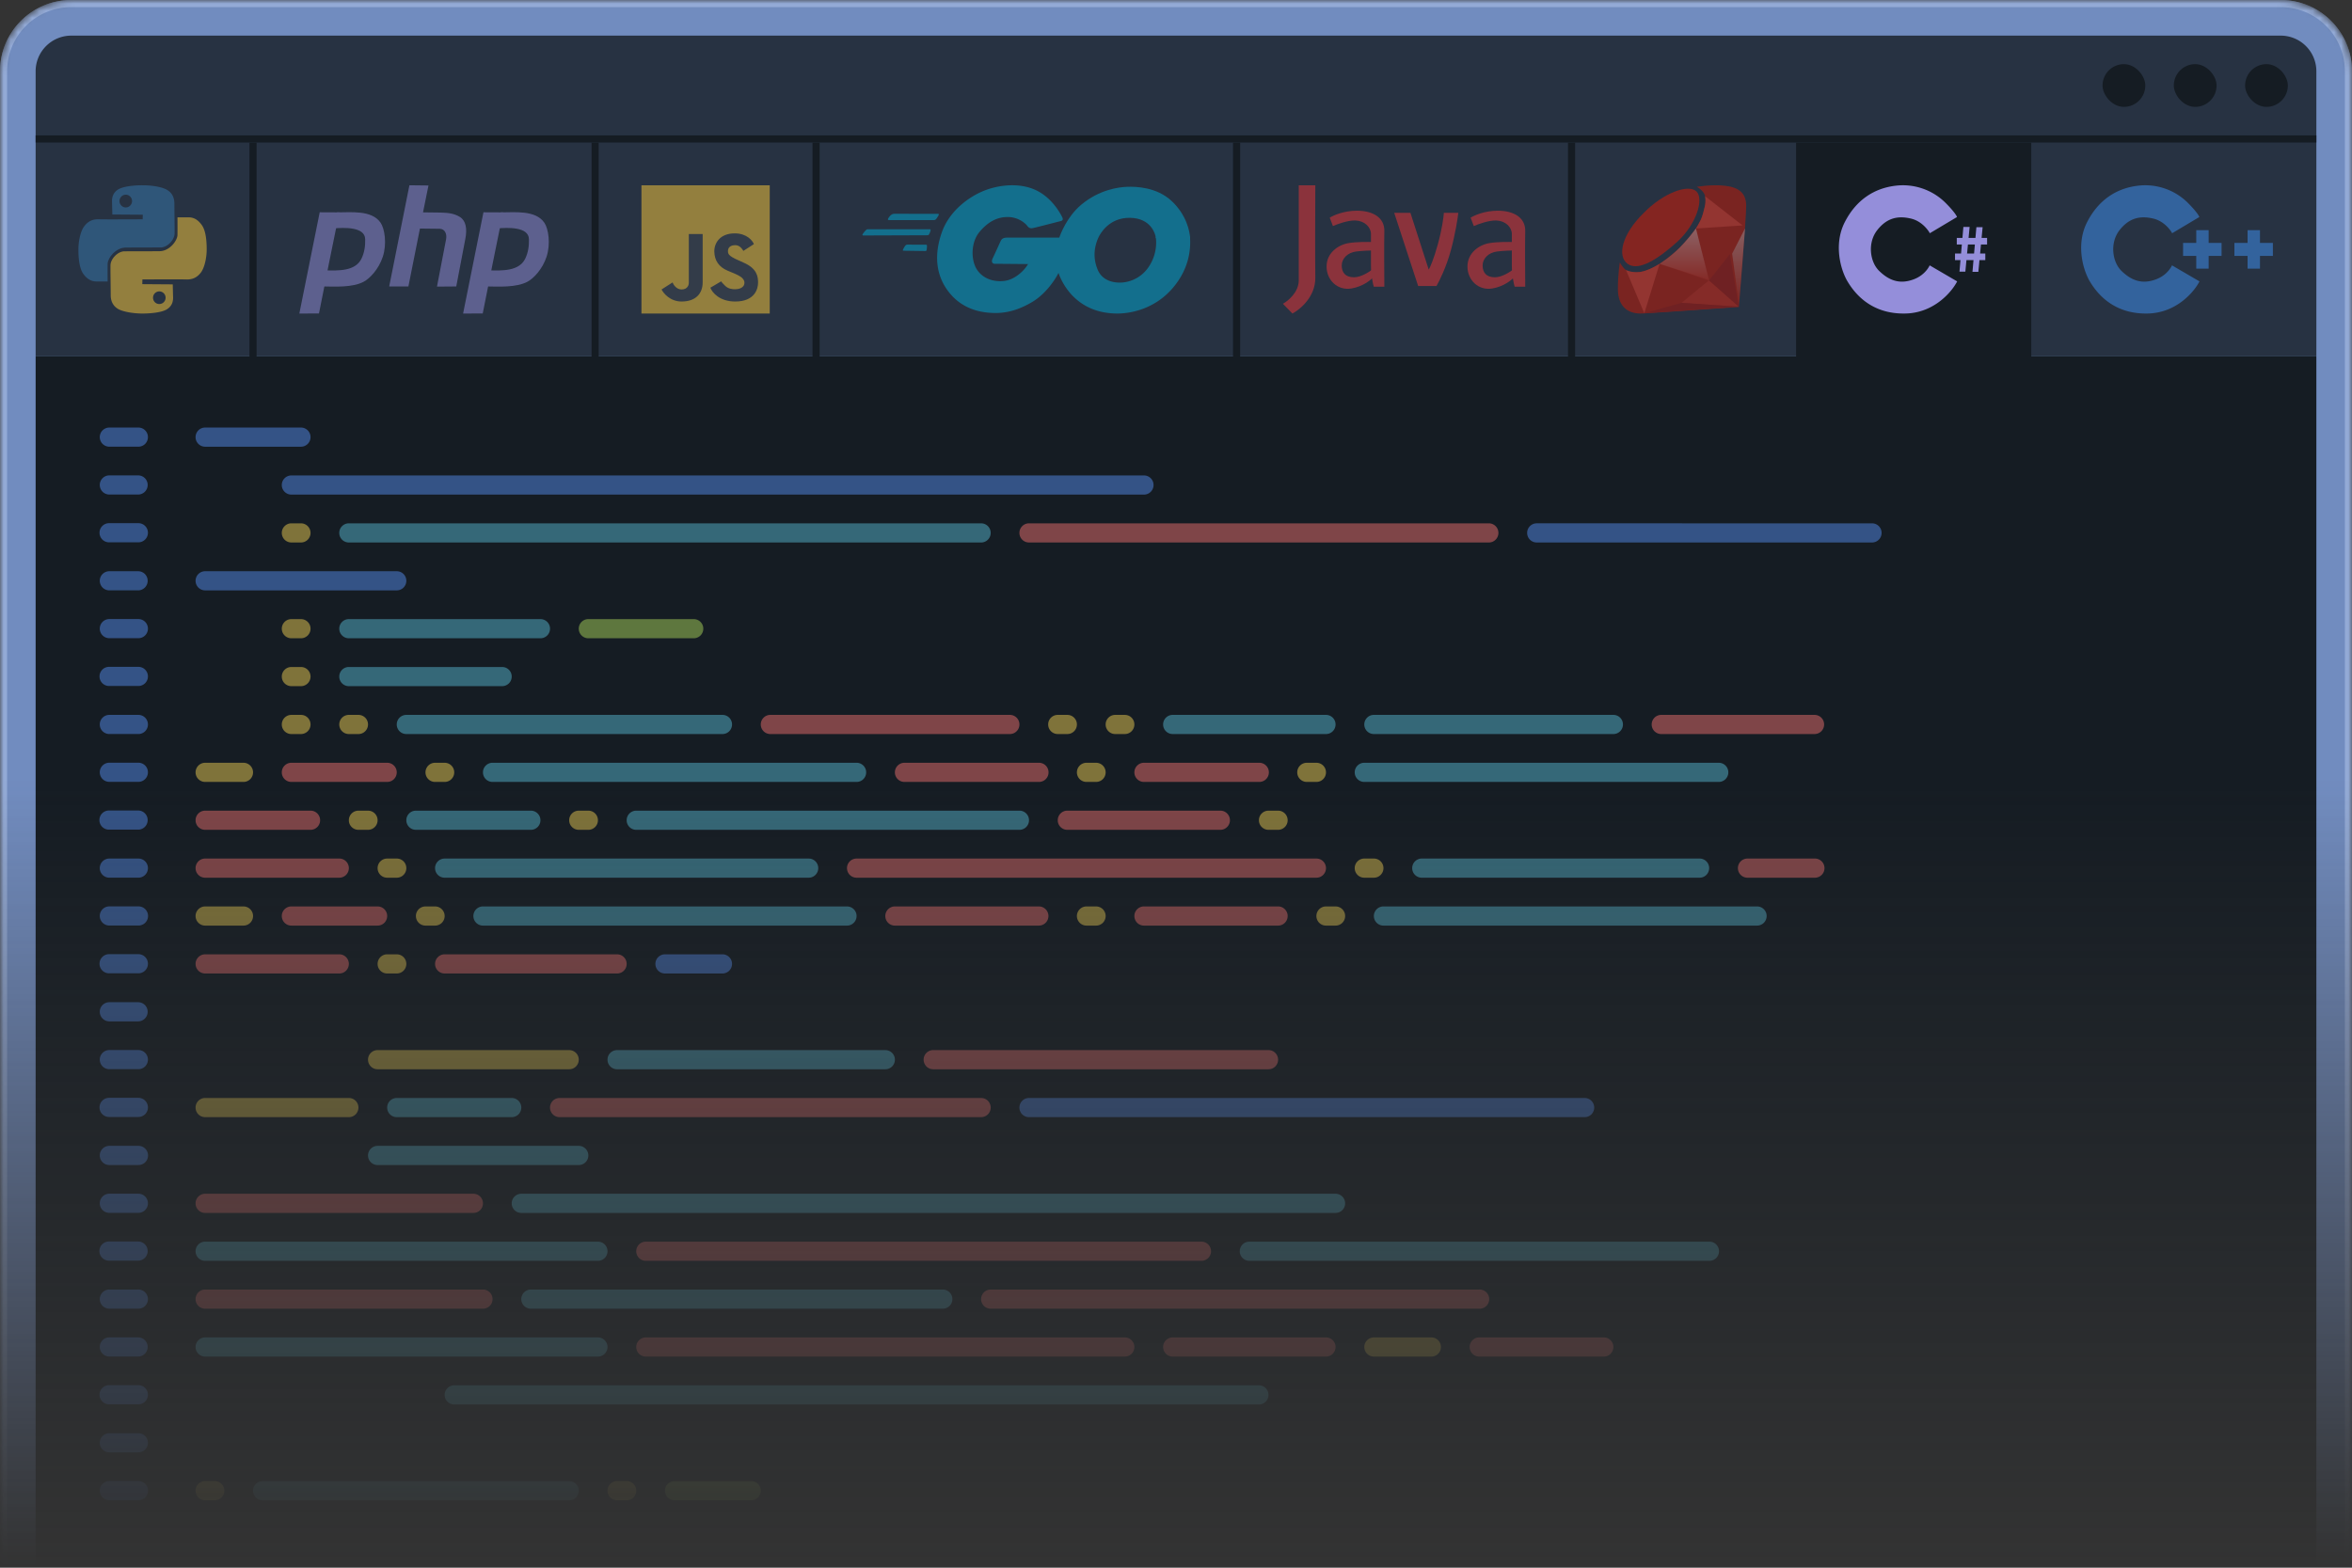 <svg xmlns="http://www.w3.org/2000/svg" width="330" height="220" fill="none"><rect width="100%" height="100%" fill="#333333" stroke="none"/><mask id="mask0_5408_1671" width="330" height="220" x="0" y="0" maskUnits="userSpaceOnUse" style="mask-type:alpha"><path fill="url(#paint0_linear_5408_1671)" d="M0 10C0 4.477 4.477 0 10 0h310c5.523 0 10 4.477 10 10v210H0z"/></mask><g mask="url(#mask0_5408_1671)"><path fill="#718CBF" d="M0 10C0 4.477 4.477 0 10 0h310c5.523 0 10 4.477 10 10v210H0z"/><path fill="#93AAD6" d="M10 1h310a9 9 0 0 1 9 9v210h1V10c0-5.523-4.477-10-10-10H10C4.477 0 0 4.477 0 10v210h1V10a9 9 0 0 1 9-9"/><path fill="#151C23" d="M5 10a5 5 0 0 1 5-5h310a5 5 0 0 1 5 5v40H5z" opacity=".8"/><path fill="#151C23" d="M5 50h320v170H5zm280-30h-33v30h33zm-65 0h1v30h-1zm-47 0h1v30h-1zm-59 0h1v30h-1zm-31 0h1v30h-1zm-47 0h-1v30h1z"/><g fill="#3F93F7" opacity=".5"><path d="M309.888 32.3h-1.738v1.788h-1.85v1.825h1.85V37.7h1.738v-1.788h1.812v-1.824h-1.812zm7.2 0h-1.739v1.788H313.5v1.825h1.849V37.7h1.739v-1.788h1.812v-1.824h-1.812z"/><path d="m308.601 39.489-3.858-2.253s-.54 1.307-2.185 1.943c-2.057.795-3.557.133-4.886-1.148s-1.671-3.976-.279-5.743c1.393-1.767 2.958-2.032 4.736-1.612 1.423.335 2.35 1.509 2.636 2.054l3.814-2.275c-.043-.17-.424-.804-1.607-1.988a8.48 8.48 0 0 0-6.986-2.408c-3.043.354-5.571 2.01-7.157 5.125-1.586 3.114-.578 6.692.386 8.305s3.278 4.66 8.228 4.505c3.96-.123 6.422-3.055 7.158-4.505"/></g><path fill="#948EDA" fill-rule="evenodd" d="m275.475 31.85-.135 1.54h-.791v.924h.71l-.111 1.26h-.848v.924h.767l-.142 1.624h.825l.155-1.624h.989l-.144 1.652h.824l.158-1.652h.818v-.924h-.729l.12-1.26h.859v-.924h-.77l.144-1.512h-.874l-.133 1.512h-.965l.148-1.54zm1.5 3.724.111-1.26h-.972l-.121 1.26z" clip-rule="evenodd"/><path fill="#948EDA" d="m274.6 39.489-3.857-2.253s-.54 1.307-2.185 1.943c-2.057.795-3.557.133-4.886-1.148s-1.671-3.976-.279-5.743c1.393-1.767 2.958-2.032 4.736-1.612 1.423.335 2.35 1.509 2.636 2.054l3.814-2.275c-.043-.17-.424-.804-1.607-1.988a8.48 8.48 0 0 0-6.986-2.408c-3.043.354-5.571 2.01-7.157 5.125-1.586 3.114-.578 6.692.386 8.305s3.278 4.66 8.228 4.505c3.96-.123 6.422-3.055 7.157-4.505"/><g opacity=".5"><path fill="#CE1600" fill-rule="evenodd" d="M243.976 43.076s-10.91.774-13.412.912c-2.501.16-3.564-1.328-3.564-3.43 0-2.083.276-3.73.276-3.73s.374.734.866 1.072c.493.337 1.556.495 2.875.04 1.32-.457 3.151-1.647 4.687-3.214 1.517-1.567 2.639-2.935 3.151-4.462s.552-2.5.256-3.075c-.315-.594-1.043-.971-1.043-.971s2.166-.377 4.017-.14c1.871.219 2.895 1.012 2.915 2.758.019 1.765-1.024 14.24-1.024 14.24" clip-rule="evenodd"/><path fill="#E3240E" d="M235.583 34.855c.934-.907 1.973-2.252 2.375-2.812l1.834 7.302-6.959-2.308c.528-.35 1.817-1.276 2.75-2.182"/><path fill="#E21800" fill-rule="evenodd" d="M230.57 29.937c2.826-2.923 6.339-4.134 7.446-3.077 1.108 1.077-.038 4.654-2.673 7.058-2.654 2.403-5.441 4.21-6.969 3.115-1.547-1.116-.745-4.211 2.196-7.096" clip-rule="evenodd"/><path fill="#FF3720" fill-rule="evenodd" d="m228.142 37.9 2.566 6.061 2.14-6.934s-1.654 1.031-2.776 1.15c-1.143.12-1.93-.277-1.93-.277" clip-rule="evenodd"/><path fill="url(#paint1_linear_5408_1671)" fill-rule="evenodd" d="m237.949 32.069 1.812 7.14-6.912-2.182s1.477-.893 2.855-2.3a26 26 0 0 0 2.245-2.658" clip-rule="evenodd"/><path fill="#FF3720" fill-rule="evenodd" d="m244.486 31.632-5.258-4.105s.158.674-.019 1.388c-.158.714-.375 1.527-.591 1.964-.197.416-.67 1.19-.67 1.19z" clip-rule="evenodd"/><path fill="#E3240E" fill-rule="evenodd" d="m243.96 43.038-4.182-3.693-3.86 3.174z" clip-rule="evenodd"/><path fill="#B81003" d="m235.917 42.493 8.001.545-13.251.924zm3.876-3.148 2.917-3.693 1.25 7.386z"/><path fill="url(#paint2_linear_5408_1671)" fill-rule="evenodd" d="m244.842 32.049-1.812 3.55.965 7.2z" clip-rule="evenodd"/></g><g fill="#F03435" opacity=".5"><path d="M181.334 44 180 42.63c.741-.407 2.224-1.633 2.224-3.277V26h2.322c-.016 3.212-.039 10.301 0 12.962.04 2.66-2.125 4.467-3.212 5.038m17.642-3.864-3.36-10.272h2.273l2.57 7.973c.181-.294.692-1.419 1.285-3.57.593-2.153.807-3.832.84-4.403h2.026c-.082.766-.405 2.886-1.038 5.234-.632 2.348-1.614 4.337-2.026 5.038zm-8.599-10.566c-1.818 0-3.294.653-3.805.979l.445 1.174c.626-.277 2.135-.822 3.163-.783 1.285.05 2.174.93 2.174 1.908v4.402c0 1.33.264 2.544.395 2.984h1.483c-.017-1.957-.04-6.251 0-7.778.049-1.907-1.581-2.885-3.855-2.885"/><path d="M189.191 34.12c1.147-.196 2.784-.18 3.46-.147v1.174c-.396 0-1.424.03-2.372.147-1.187.146-2.027.978-2.027 1.956s.495 1.663 1.73 1.663c.988 0 2.191-.783 2.669-1.174v1.174c-.346.408-1.434 1.291-3.015 1.565-1.977.343-3.509-1.174-3.509-3.081s1.631-3.033 3.064-3.277m20.953-4.55c-1.818 0-3.294.653-3.805.979l.445 1.174c.626-.277 2.135-.822 3.163-.783 1.285.05 2.174.93 2.174 1.908v4.402c0 1.33.264 2.544.395 2.984h1.483c-.017-1.957-.04-6.251 0-7.778.049-1.907-1.581-2.885-3.855-2.885"/><path d="M208.958 34.12c1.147-.196 2.784-.18 3.46-.147v1.174c-.396 0-1.424.03-2.372.147-1.187.146-2.027.978-2.027 1.956s.495 1.663 1.73 1.663c.988 0 2.191-.783 2.669-1.174v1.174c-.346.408-1.434 1.291-3.015 1.565-1.977.343-3.509-1.174-3.509-3.081s1.631-3.033 3.064-3.277"/></g><g fill="#00ACD7" opacity=".5"><path fill-rule="evenodd" d="M127.359 34.33c-.184 0-.271-.01-.498.379-.217.388-.249.486-.065.475.173 0 2.948.043 3.067.043.12-.01.152-.054.185-.454.032-.4.01-.42-.12-.432-.119-.01-2.569-.01-2.569-.01M125.518 30c-.217 0-.476.043-.758.443-.292.389-.206.453.076.443.292-.011 6.002 0 6.175 0s.26 0 .509-.39c.238-.377.282-.485.087-.485zm4.974 2.592c-.163.4-.217.41-.369.421-.151.01-8.828.032-9.001.032-.184 0-.174-.118.13-.486.303-.356.379-.388.508-.388h8.71c.108 0 .162.065.022.42" clip-rule="evenodd"/><path d="M153.994 37.806c-.713-1.763-.413-3.263.113-4.463h-12.715c-.6 0-.825.15-.975.45s-.9 1.988-1.125 2.438c-.226.45-.113.788.3.788.33 0 3.238.025 4.65.037-.037.075-.18.308-.45.638-.337.412-1.425 1.537-2.85 1.725s-3.001-.263-3.863-1.575c-.863-1.313-.901-3.826.375-5.326 1.275-1.5 2.55-2.063 3.938-2.063s2.4.788 2.738 1.238c.337.45.637.337.862.3.226-.038 3.564-.9 3.864-.976s.3-.3.187-.525-1.163-2.4-3.3-3.6c-2.138-1.2-4.989-1.088-7.314-.263s-5.176 2.888-6.264 5.926c-1.087 3.038-.975 6.076 1.088 8.59 2.063 2.512 4.876 2.737 6.151 2.775s3.113-.15 5.476-1.576c1.89-1.14 3.213-3.175 3.638-4.05.188.625.885 2.183 2.175 3.413 1.613 1.538 3.564 2.213 5.739 2.288s5.588-.638 8.101-3.563 2.513-5.851 2.438-7.09c-.075-1.237-4.913-.75-4.801 0 .113.751.113 2.476-1.012 4.127a4.94 4.94 0 0 1-3.676 2.175c-.937.075-2.775-.075-3.488-1.838"/><path d="M154.106 33.343c-.262.562-5.746.9-5.475 0 .112-.375 1.035-2.903 3.075-4.614 2.55-2.137 5.288-2.475 6.451-2.512 1.163-.038 4.088 0 6.226 1.988s2.551 4.35 2.588 5.138c.038.787-4.726.562-4.801 0s-.712-2.738-3.638-2.776c-2.925-.037-4.163 2.213-4.426 2.776"/></g><g fill-rule="evenodd" clip-rule="evenodd" opacity=".5"><path fill="#FFCB3A" d="M108 26H90v18h18z"/><path fill="#3F464F" d="M103.092 32.75c1.678 0 2.488 1.005 2.684 1.507l-1.481.953s-.37-.771-1.049-.8c-.74-.03-1.11.308-1.11.83 0 .524.216.77 2.159 1.6s2.067 1.999 2.067 2.83c0 .83-.432 2.644-3.208 2.644-2.221 0-3.249-1.292-3.486-1.938l1.512-.891c.041.071.216.301.586.645.463.43 1.018.462 1.388.462s1.295-.123 1.295-.923c0-.709-.896-1.08-1.959-1.518l-.416-.173c-1.233-.523-1.819-1.446-1.85-2.645s.771-2.583 2.868-2.583m-4.503.092h-1.943v6.889c0 .184-.124.891-1.018.891-.716 0-1.141-.656-1.265-.984l-1.542.984c.278.564 1.228 1.692 2.807 1.692 1.974 0 2.96-1.107 2.96-2.676z"/></g><g fill="#948EDA" opacity=".5"><path fill-rule="evenodd" d="M54.607 40.199H57.3l1.62-8.126s2.052.021 2.774.032 1.032.712.898 1.455c-.135.744-1.28 6.66-1.28 6.66l2.703-.021s.98-5.183 1.269-6.65c.289-1.455.082-2.575-.753-3.099-.836-.513-1.661-.586-2.672-.617-1-.021-2.507-.032-2.507-.032l.764-3.77L57.444 26z" clip-rule="evenodd"/><path d="M45.243 40.195c1.722.025 4.23.18 5.798-.666.804-.43 2.083-1.707 2.671-3.508s.269-3.927-.32-4.775c-1.246-1.808-4.223-1.433-6.129-1.441-.08.45-.232 1.249-.423 2.242 1.383-.111 4.36-.254 4.397 1.513.03.984-.114 1.895-.516 2.733-.863 1.797-3.287 1.686-5.033 1.65z"/><path d="m47.605 29.804-2.748-.013L42 44l2.754-.01c.925-4.736 1.89-9.458 2.851-14.186m20.614 10.391c1.721.025 4.23.18 5.797-.666.805-.43 2.084-1.707 2.672-3.508s.268-3.927-.32-4.775c-1.247-1.808-4.223-1.433-6.13-1.441-.08.45-.231 1.249-.423 2.242 1.383-.111 4.36-.254 4.397 1.513.03.984-.114 1.895-.516 2.733-.862 1.797-3.287 1.686-5.033 1.65z"/><path d="m70.58 29.804-2.748-.013L64.976 44l2.754-.01c.926-4.736 1.89-9.458 2.851-14.186"/></g><g fill-rule="evenodd" clip-rule="evenodd" opacity=".5"><path fill="#3779B0" d="m15.76 30.1 4.275.031-.016.643s-5.232.032-6.175 0c-.927-.031-1.556.346-2.043 1.005-.487.643-.801 2.009-.801 3.233 0 1.208.126 2.573.644 3.358.534.77 1.147 1.13 1.886 1.13h1.57s-.015-1.695 0-2.448c0-.77 1.054-2.276 2.515-2.307 1.477-.016 3.96-.016 4.918-.016s1.948-1.067 1.964-1.962c.015-.894-.032-3.201-.032-4.205s-.471-1.633-1.115-1.962c-.644-.345-1.87-.58-3.143-.596-1.288-.032-2.875.14-3.598.565-.738.439-.895 1.114-.895 1.632.015.518.047 1.899.047 1.899m1.886-2.778c.487 0 .88.408.88.894a.89.89 0 0 1-.88.895.89.89 0 0 1-.88-.895c0-.486.393-.894.88-.894"/><path fill="#FFCB3A" d="m24.24 39.907-4.274-.031.015-.659s5.232-.031 6.175 0c.927.031 1.556-.345 2.043-.988.487-.658.801-2.022.801-3.23 0-1.222-.126-2.586-.644-3.355-.534-.783-1.147-1.144-1.886-1.144H24.9s.015 1.693 0 2.462c0 .752-1.054 2.273-2.515 2.288-1.477.016-3.96.016-4.918.016-.958.016-1.948 1.066-1.964 1.96-.015.894.032 3.214.032 4.202 0 1.003.471 1.63 1.115 1.975.644.33 1.87.565 3.143.596 1.288.016 2.875-.141 3.598-.58.738-.44.895-1.098.895-1.63a412 412 0 0 1-.047-1.882m-1.886 2.76a.88.88 0 0 1-.88-.894c0-.486.393-.878.88-.878s.88.392.88.878a.88.88 0 0 1-.88.893"/></g><path fill="#151C23" d="M5 19h320v1H5z"/><rect width="6" height="6" x="315" y="9" fill="#151C23" rx="3"/><rect width="6" height="6" x="305" y="9" fill="#151C23" rx="3"/><rect width="6" height="6" x="295" y="9" fill="#151C23" rx="3"/><g opacity=".5"><path fill="#EA6E6E" d="M143.032 74.785c0-.742.602-1.344 1.344-1.344h64.517a1.344 1.344 0 0 1 0 2.688h-64.517a1.344 1.344 0 0 1-1.344-1.344m-36.29 26.882c0-.743.602-1.344 1.344-1.344h33.602a1.343 1.343 0 1 1 0 2.688h-33.602a1.344 1.344 0 0 1-1.344-1.344m125 0c0-.743.602-1.344 1.344-1.344h21.505a1.344 1.344 0 1 1 0 2.688h-21.505a1.344 1.344 0 0 1-1.344-1.344m-190.86 5.376a1.344 1.344 0 0 0 0 2.688h13.44a1.344 1.344 0 0 0 0-2.688zm86.021 0a1.344 1.344 0 0 0 0 2.688h18.817a1.345 1.345 0 1 0 0-2.688zm32.258 1.344c0-.742.602-1.344 1.344-1.344h16.129a1.345 1.345 0 1 1 0 2.688h-16.129a1.344 1.344 0 0 1-1.344-1.344m-130.376 5.376a1.344 1.344 0 0 0 0 2.689H43.57a1.344 1.344 0 0 0 0-2.689zm119.624 1.345c0-.743.601-1.345 1.344-1.345h21.505a1.345 1.345 0 0 1 0 2.689h-21.505a1.344 1.344 0 0 1-1.344-1.344m-119.624 5.376a1.344 1.344 0 0 0 0 2.688h18.817a1.344 1.344 0 0 0 0-2.688zm90.054 1.344c0-.742.602-1.344 1.344-1.344h64.516a1.344 1.344 0 0 1 0 2.688h-64.516a1.344 1.344 0 0 1-1.344-1.344m126.344-1.344a1.344 1.344 0 0 0 0 2.688h9.408a1.345 1.345 0 1 0 0-2.688zm-205.645 8.064c0-.742.602-1.344 1.344-1.344h12.096a1.344 1.344 0 0 1 0 2.689H40.882a1.344 1.344 0 0 1-1.344-1.345m84.677 0c0-.742.602-1.344 1.344-1.344h20.161a1.345 1.345 0 1 1 0 2.689h-20.161a1.345 1.345 0 0 1-1.344-1.345m34.946 0c0-.742.602-1.344 1.344-1.344h18.818a1.344 1.344 0 0 1 0 2.689h-18.818a1.345 1.345 0 0 1-1.344-1.345M27.44 135.269c0-.742.603-1.344 1.345-1.344h18.817a1.344 1.344 0 0 1 0 2.688H28.785a1.344 1.344 0 0 1-1.344-1.344m33.602 0c0-.742.602-1.344 1.344-1.344h24.194a1.344 1.344 0 0 1 0 2.688H62.387a1.344 1.344 0 0 1-1.344-1.344m28.226 53.763c0-.742.602-1.344 1.344-1.344h67.204a1.344 1.344 0 1 1 0 2.688H90.613a1.344 1.344 0 0 1-1.344-1.344m40.322-40.322c0-.743.602-1.344 1.345-1.344h47.043a1.344 1.344 0 1 1 0 2.688h-47.043a1.345 1.345 0 0 1-1.345-1.344m-52.419 6.72c0-.742.602-1.344 1.344-1.344h59.14a1.344 1.344 0 0 1 0 2.688h-59.14a1.344 1.344 0 0 1-1.344-1.344M27.44 168.871c0-.742.603-1.344 1.345-1.344h37.634a1.344 1.344 0 0 1 0 2.688H28.785a1.344 1.344 0 0 1-1.344-1.344m61.828 6.72c0-.742.602-1.344 1.344-1.344h77.957a1.344 1.344 0 0 1 0 2.688H90.613a1.344 1.344 0 0 1-1.344-1.344m-61.829 6.721c0-.742.603-1.344 1.345-1.344h38.979a1.344 1.344 0 0 1 0 2.688h-38.98a1.344 1.344 0 0 1-1.344-1.344m110.216 0c0-.742.602-1.344 1.344-1.344h68.548a1.345 1.345 0 1 1 0 2.688H139a1.344 1.344 0 0 1-1.344-1.344m25.538 6.72c0-.742.601-1.344 1.344-1.344h21.505a1.344 1.344 0 0 1 0 2.688h-21.505a1.343 1.343 0 0 1-1.344-1.344m43.01 0c0-.742.602-1.344 1.344-1.344h17.474a1.344 1.344 0 0 1 0 2.688h-17.474a1.344 1.344 0 0 1-1.344-1.344"/><path fill="#56B4CD" d="M47.602 74.785c0-.742.602-1.344 1.344-1.344h88.71a1.344 1.344 0 0 1 0 2.688h-88.71a1.344 1.344 0 0 1-1.344-1.344m0 13.441c0-.742.602-1.344 1.344-1.344h26.882a1.344 1.344 0 0 1 0 2.688H48.946a1.344 1.344 0 0 1-1.344-1.344m0 6.72c0-.742.602-1.344 1.344-1.344h21.506a1.344 1.344 0 0 1 0 2.688H48.946a1.344 1.344 0 0 1-1.344-1.344m8.065 6.721c0-.743.602-1.344 1.344-1.344h44.355a1.344 1.344 0 1 1 0 2.688H57.011a1.344 1.344 0 0 1-1.344-1.344m107.527 0c0-.743.601-1.344 1.344-1.344h21.505a1.344 1.344 0 1 1 0 2.688h-21.505a1.344 1.344 0 0 1-1.344-1.344m28.225 0c0-.743.602-1.344 1.344-1.344h33.603a1.344 1.344 0 1 1 0 2.688h-33.603a1.344 1.344 0 0 1-1.344-1.344m-123.655 6.72c0-.742.601-1.344 1.344-1.344h51.075a1.344 1.344 0 0 1 0 2.688H69.108a1.344 1.344 0 0 1-1.345-1.344m122.312 0c0-.742.602-1.344 1.344-1.344h49.732a1.344 1.344 0 0 1 0 2.688h-49.732a1.344 1.344 0 0 1-1.344-1.344M66.42 128.548c0-.742.601-1.344 1.343-1.344h51.076a1.344 1.344 0 0 1 0 2.689H67.763a1.344 1.344 0 0 1-1.344-1.345m-9.409-13.44c0-.743.603-1.344 1.345-1.344h16.129a1.344 1.344 0 1 1 0 2.688h-16.13a1.344 1.344 0 0 1-1.343-1.344m30.914 0c0-.743.602-1.344 1.344-1.344h53.763a1.343 1.343 0 1 1 0 2.688H89.269a1.344 1.344 0 0 1-1.344-1.344m-26.882 6.72c0-.742.602-1.344 1.344-1.344h51.075a1.344 1.344 0 1 1 0 2.688H62.387a1.344 1.344 0 0 1-1.344-1.344m137.097 0c0-.742.602-1.344 1.344-1.344h38.978a1.344 1.344 0 1 1 0 2.688h-38.978a1.344 1.344 0 0 1-1.344-1.344m-5.377 6.72c0-.742.602-1.344 1.345-1.344h52.419a1.344 1.344 0 0 1 0 2.689h-52.419a1.345 1.345 0 0 1-1.345-1.345M85.237 148.71c0-.743.601-1.344 1.344-1.344h37.634a1.344 1.344 0 1 1 0 2.688H86.581a1.344 1.344 0 0 1-1.344-1.344m-30.914 6.72c0-.742.601-1.344 1.344-1.344h16.129a1.344 1.344 0 0 1 0 2.688h-16.13a1.344 1.344 0 0 1-1.343-1.344m-2.688 6.721c0-.743.601-1.345 1.343-1.345h28.226a1.344 1.344 0 0 1 0 2.689H52.98a1.344 1.344 0 0 1-1.344-1.344m20.16 6.72c0-.742.601-1.344 1.344-1.344h114.247a1.344 1.344 0 0 1 0 2.688H73.14a1.344 1.344 0 0 1-1.344-1.344m-44.356 6.72c0-.742.603-1.344 1.345-1.344h55.108a1.344 1.344 0 0 1 0 2.689H28.785a1.344 1.344 0 0 1-1.344-1.345m146.505 0c0-.742.602-1.344 1.344-1.344h64.516a1.345 1.345 0 1 1 0 2.689H175.29a1.345 1.345 0 0 1-1.344-1.345M73.14 182.312c0-.742.602-1.344 1.344-1.344h57.796a1.344 1.344 0 0 1 0 2.688H74.484a1.344 1.344 0 0 1-1.344-1.344m-45.7 6.72c0-.742.603-1.344 1.345-1.344h55.108a1.344 1.344 0 0 1 0 2.688H28.785a1.344 1.344 0 0 1-1.344-1.344m34.946 6.721c0-.743.602-1.344 1.344-1.344h112.903a1.344 1.344 0 1 1 0 2.688H63.731a1.344 1.344 0 0 1-1.344-1.344m-26.882 13.441c0-.743.602-1.345 1.344-1.345H79.86a1.344 1.344 0 0 1 0 2.689H36.85a1.344 1.344 0 0 1-1.345-1.344"/><path fill="#E9C952" d="M191.419 189.032c0-.742.602-1.344 1.345-1.344h8.064a1.344 1.344 0 0 1 0 2.688h-8.064a1.344 1.344 0 0 1-1.345-1.344m-40.322-60.484c0-.742.602-1.344 1.344-1.344h1.344a1.344 1.344 0 0 1 0 2.689h-1.344a1.345 1.345 0 0 1-1.344-1.345m33.602 0c0-.742.602-1.344 1.344-1.344h1.344a1.344 1.344 0 0 1 0 2.689h-1.344a1.345 1.345 0 0 1-1.344-1.345m-157.259 0c0-.742.603-1.344 1.345-1.344h5.376a1.344 1.344 0 0 1 0 2.689h-5.376a1.344 1.344 0 0 1-1.344-1.345m-.001-20.161c0-.742.603-1.344 1.345-1.344h5.376a1.344 1.344 0 0 1 0 2.688h-5.376a1.344 1.344 0 0 1-1.344-1.344m12.097-33.602c0-.742.602-1.344 1.344-1.344h1.344a1.344 1.344 0 0 1 0 2.688h-1.344a1.344 1.344 0 0 1-1.344-1.344m0 13.441c0-.742.602-1.344 1.344-1.344h1.344a1.344 1.344 0 0 1 0 2.688h-1.344a1.344 1.344 0 0 1-1.344-1.344m0 6.72c0-.742.602-1.344 1.344-1.344h1.344a1.344 1.344 0 0 1 0 2.688h-1.344a1.344 1.344 0 0 1-1.344-1.344m0 6.721c0-.743.602-1.344 1.344-1.344h1.344a1.344 1.344 0 1 1 0 2.688h-1.344a1.344 1.344 0 0 1-1.344-1.344m8.064 0c0-.743.602-1.344 1.344-1.344h1.344a1.344 1.344 0 1 1 0 2.688h-1.344a1.344 1.344 0 0 1-1.344-1.344m99.463 0c0-.743.601-1.344 1.344-1.344h1.344a1.344 1.344 0 1 1 0 2.688h-1.344a1.344 1.344 0 0 1-1.344-1.344m8.064 0c0-.743.602-1.344 1.344-1.344h1.344a1.343 1.343 0 1 1 0 2.688h-1.344a1.344 1.344 0 0 1-1.344-1.344m-95.43 6.72c0-.742.602-1.344 1.344-1.344h1.344a1.344 1.344 0 0 1 0 2.688h-1.344a1.344 1.344 0 0 1-1.344-1.344m91.398 0c0-.742.602-1.344 1.344-1.344h1.344a1.344 1.344 0 0 1 0 2.688h-1.344a1.344 1.344 0 0 1-1.344-1.344m30.914 0c0-.742.602-1.344 1.344-1.344h1.344a1.344 1.344 0 0 1 0 2.688h-1.344a1.344 1.344 0 0 1-1.344-1.344m-133.065 6.721c0-.743.602-1.344 1.344-1.344h1.345a1.344 1.344 0 1 1 0 2.688H50.29a1.344 1.344 0 0 1-1.344-1.344m30.914 0c0-.743.602-1.344 1.344-1.344h1.345a1.344 1.344 0 1 1 0 2.688h-1.345a1.344 1.344 0 0 1-1.344-1.344m96.774 0c0-.743.602-1.344 1.345-1.344h1.344a1.344 1.344 0 1 1 0 2.688h-1.344a1.345 1.345 0 0 1-1.345-1.344m-123.655 6.72c0-.742.601-1.344 1.344-1.344h1.344a1.344 1.344 0 0 1 0 2.688h-1.344a1.344 1.344 0 0 1-1.344-1.344m137.096 0c0-.742.602-1.344 1.344-1.344h1.345a1.344 1.344 0 0 1 0 2.688h-1.345a1.344 1.344 0 0 1-1.344-1.344m-131.72 6.72c0-.742.602-1.344 1.344-1.344h1.344a1.344 1.344 0 0 1 0 2.689H59.7a1.344 1.344 0 0 1-1.344-1.345m-5.377 6.721c0-.742.601-1.344 1.344-1.344h1.344a1.344 1.344 0 0 1 0 2.688h-1.344a1.344 1.344 0 0 1-1.344-1.344m-1.344 13.441c0-.743.601-1.344 1.344-1.344H79.86a1.344 1.344 0 1 1 0 2.688H52.98a1.344 1.344 0 0 1-1.344-1.344m-24.196 6.72c0-.742.603-1.344 1.345-1.344h20.161a1.344 1.344 0 0 1 0 2.688H28.785a1.344 1.344 0 0 1-1.344-1.344m-.001 53.764c0-.743.603-1.345 1.345-1.345h1.344a1.344 1.344 0 0 1 0 2.689h-1.344a1.344 1.344 0 0 1-1.344-1.344m57.796 0c0-.743.601-1.345 1.344-1.345h1.344a1.344 1.344 0 0 1 0 2.689H86.58a1.344 1.344 0 0 1-1.344-1.344"/><path fill="#A7D25A" d="M81.205 88.226c0-.743.601-1.344 1.344-1.344h14.785a1.344 1.344 0 1 1 0 2.688H82.549a1.344 1.344 0 0 1-1.344-1.344m12.096 120.967c0-.742.602-1.344 1.344-1.344h10.753a1.344 1.344 0 0 1 0 2.688H94.646a1.344 1.344 0 0 1-1.345-1.344"/><path fill="#548AEA" d="M27.44 61.344c0-.742.603-1.344 1.345-1.344h13.44a1.344 1.344 0 0 1 0 2.688h-13.44a1.344 1.344 0 0 1-1.344-1.344m12.097 6.721c0-.743.602-1.345 1.344-1.345h119.623a1.344 1.344 0 1 1 0 2.689H40.882a1.344 1.344 0 0 1-1.344-1.345m176.075 5.376a1.344 1.344 0 0 0 0 2.689h47.043a1.344 1.344 0 0 0 0-2.688zM91.957 135.269c0-.743.602-1.344 1.344-1.344h8.065a1.344 1.344 0 1 1 0 2.688h-8.065a1.344 1.344 0 0 1-1.344-1.344m52.419 18.817a1.344 1.344 0 0 0 0 2.688h77.957a1.344 1.344 0 1 0 0-2.688zM28.785 80.161a1.344 1.344 0 0 0 0 2.688h26.882a1.344 1.344 0 0 0 0-2.688zM14 162.149c0-.741.602-1.343 1.344-1.343h4.032a1.344 1.344 0 1 1 0 2.686h-4.032A1.343 1.343 0 0 1 14 162.149m0 6.714c0-.742.602-1.343 1.344-1.343h4.032a1.343 1.343 0 1 1 0 2.685h-4.032A1.343 1.343 0 0 1 14 168.863m1.344 5.363a1.344 1.344 0 1 0 0 2.686h4.032a1.343 1.343 0 1 0 0-2.686zM14 141.988c0-.742.602-1.343 1.344-1.343h4.032a1.343 1.343 0 1 1 0 2.686h-4.032A1.344 1.344 0 0 1 14 141.988m0 6.713c0-.741.602-1.342 1.344-1.342h4.032a1.343 1.343 0 1 1 0 2.685h-4.032A1.343 1.343 0 0 1 14 148.701m1.344 5.364a1.343 1.343 0 1 0 0 2.685h4.032a1.343 1.343 0 1 0 0-2.685zM14 202.472c0-.742.602-1.343 1.344-1.343h4.032a1.343 1.343 0 1 1 0 2.685h-4.032A1.343 1.343 0 0 1 14 202.472m0 6.713c0-.741.602-1.343 1.344-1.343h4.032a1.344 1.344 0 1 1 0 2.686h-4.032A1.343 1.343 0 0 1 14 209.185m0-26.875c0-.741.602-1.342 1.344-1.342h4.032a1.343 1.343 0 1 1 0 2.685h-4.032A1.343 1.343 0 0 1 14 182.31m0 6.714c0-.742.602-1.343 1.344-1.343h4.032a1.343 1.343 0 1 1 0 2.686h-4.032A1.344 1.344 0 0 1 14 189.024m1.344 5.364a1.343 1.343 0 1 0 0 2.685h4.032a1.343 1.343 0 1 0 0-2.685zM14 81.504c0-.742.602-1.343 1.344-1.343h4.032a1.343 1.343 0 1 1 0 2.686h-4.032A1.343 1.343 0 0 1 14 81.504m0 6.713c0-.741.602-1.342 1.344-1.342h4.032a1.343 1.343 0 1 1 0 2.685h-4.032A1.343 1.343 0 0 1 14 88.217m1.344 5.364a1.343 1.343 0 1 0 0 2.685h4.032a1.343 1.343 0 1 0 0-2.685zM14 61.343C14 60.6 14.602 60 15.344 60h4.032a1.343 1.343 0 1 1 0 2.685h-4.032A1.343 1.343 0 0 1 14 61.343m0 6.713c0-.741.602-1.343 1.344-1.343h4.032a1.343 1.343 0 1 1 0 2.686h-4.032A1.343 1.343 0 0 1 14 68.056m1.344 5.364a1.343 1.343 0 1 0 0 2.685h4.032a1.343 1.343 0 1 0 0-2.685zM14 121.827c0-.742.602-1.343 1.344-1.343h4.032a1.343 1.343 0 1 1 0 2.685h-4.032A1.343 1.343 0 0 1 14 121.827m0 6.713c0-.741.602-1.343 1.344-1.343h4.032a1.344 1.344 0 1 1 0 2.686h-4.032A1.344 1.344 0 0 1 14 128.54m1.344 5.364a1.343 1.343 0 1 0 0 2.685h4.032a1.343 1.343 0 1 0 0-2.685zM14 101.665c0-.741.602-1.342 1.344-1.342h4.032a1.343 1.343 0 1 1 0 2.685h-4.032A1.343 1.343 0 0 1 14 101.665m0 6.714c0-.742.602-1.343 1.344-1.343h4.032a1.343 1.343 0 1 1 0 2.685h-4.032A1.343 1.343 0 0 1 14 108.379m1.344 5.363a1.344 1.344 0 1 0 0 2.686h4.032a1.343 1.343 0 1 0 0-2.686z"/></g></g><defs><linearGradient id="paint0_linear_5408_1671" x1="165" x2="165" y1="110" y2="220" gradientUnits="userSpaceOnUse"><stop/><stop offset="1" stop-opacity="0"/></linearGradient><linearGradient id="paint1_linear_5408_1671" x1="236.305" x2="236.305" y1="32.069" y2="39.209" gradientUnits="userSpaceOnUse"><stop stop-color="#fff" stop-opacity=".5"/><stop offset="1" stop-color="#fff" stop-opacity="0"/></linearGradient><linearGradient id="paint2_linear_5408_1671" x1="243.936" x2="243.936" y1="32.049" y2="42.798" gradientUnits="userSpaceOnUse"><stop stop-color="#fff" stop-opacity=".5"/><stop offset="1" stop-color="#fff" stop-opacity="0"/></linearGradient></defs></svg>